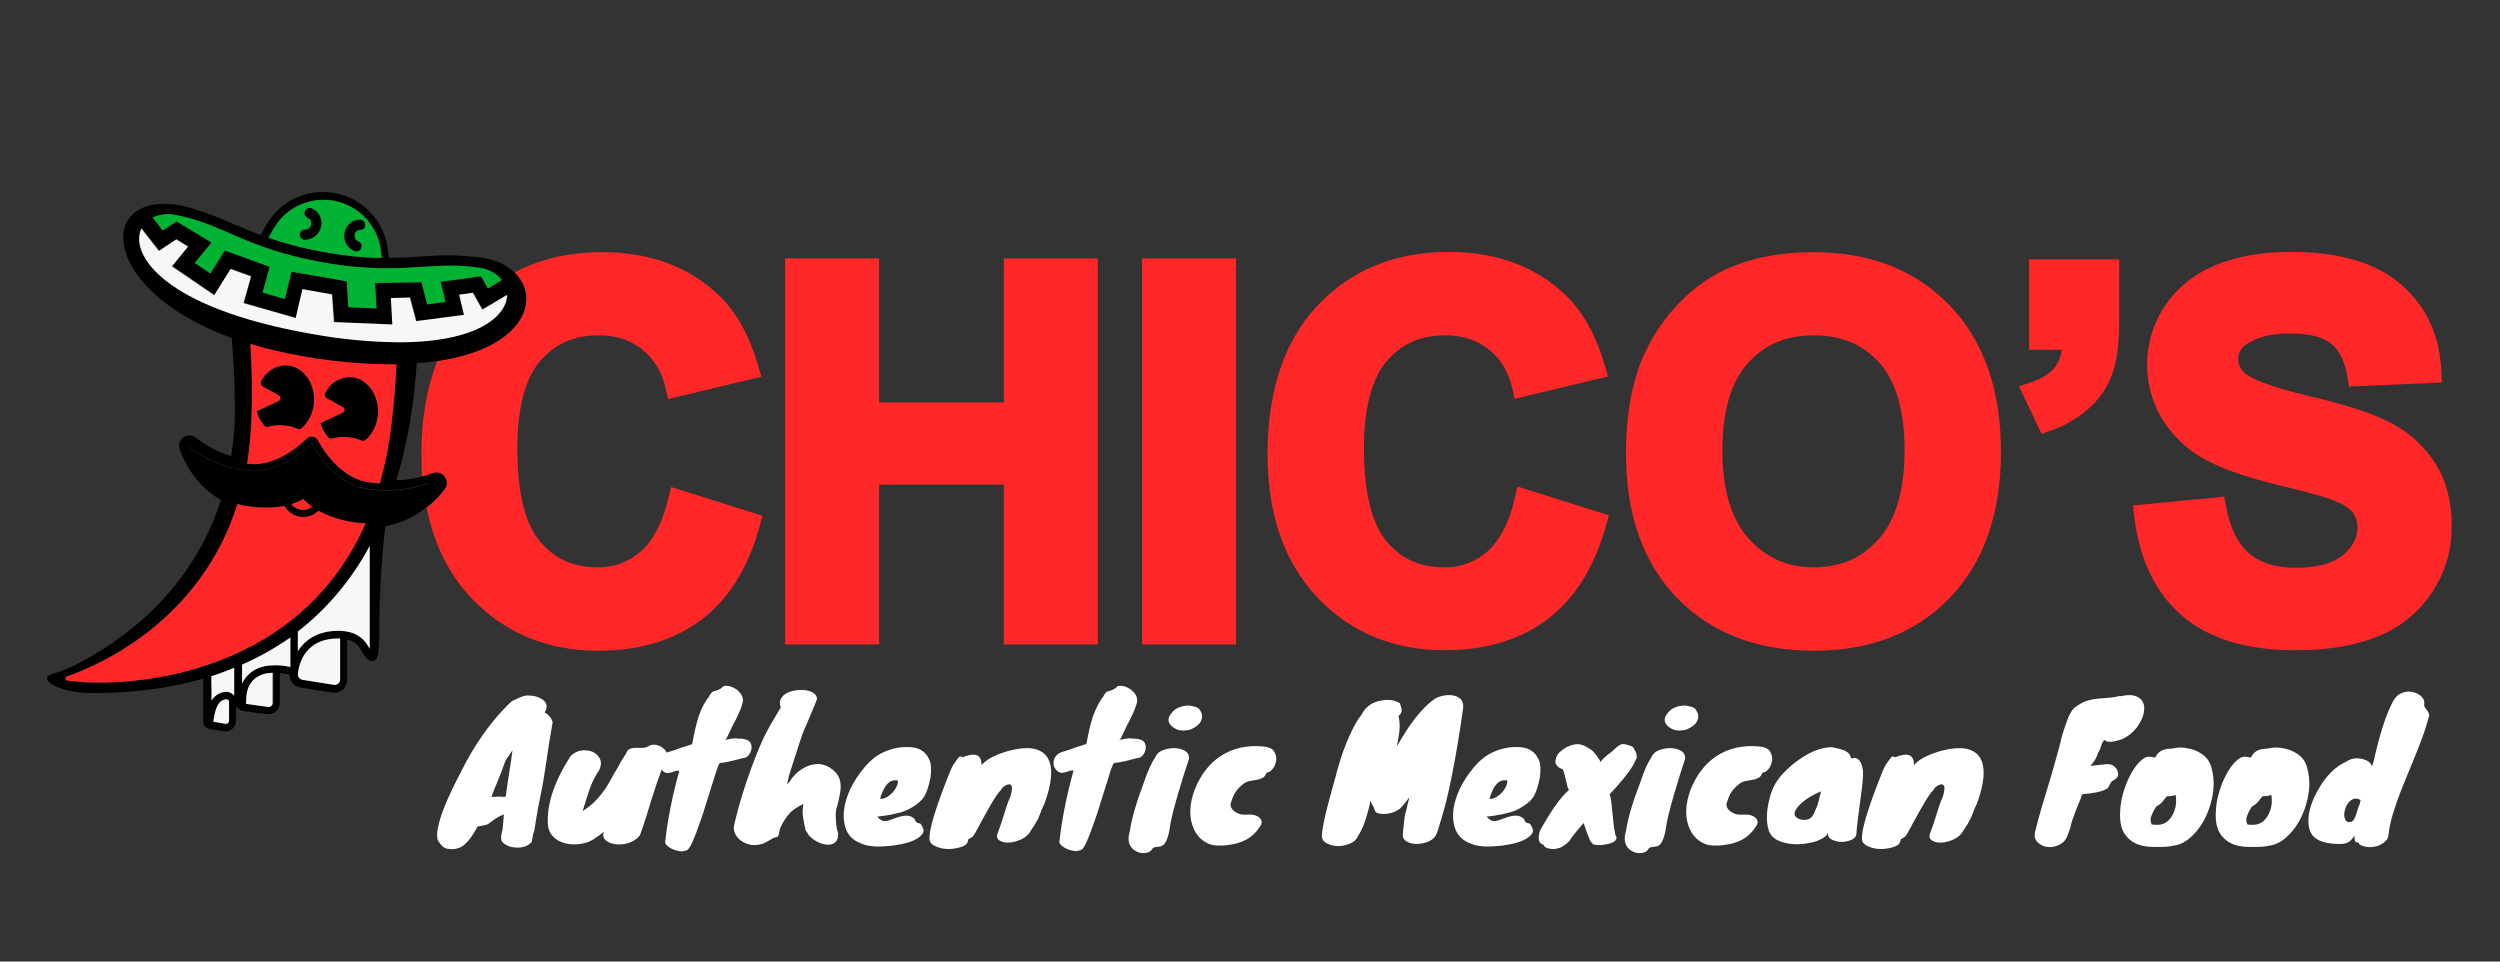 <?xml version="1.0" encoding="utf-8"?>
<!-- Generator: Adobe Illustrator 25.4.1, SVG Export Plug-In . SVG Version: 6.00 Build 0)  -->
<svg version="1.1" id="Layer_1" xmlns="http://www.w3.org/2000/svg" xmlns:xlink="http://www.w3.org/1999/xlink" x="0px" y="0px"
	 viewBox="0 0 1040 400" style="enable-background:new 0 0 1040 400;" xml:space="preserve">
<rect x="0" y="0" width="1040" height="400" fill="#333333" stroke="none"/>
<style type="text/css">
	.st0{fill:none;}
	.st1{fill:#FF2727;}
	.st2{fill:#FFFFFF;}
	.st3{fill:#F7F7F7;}
	.st4{fill:#00B333;}
	.st5{enable-background:new    ;}
</style>
<g id="Logo">
	<path class="st0" d="M173.3,153.1c-1,15.8-3.8,31.5-8.3,46.8c3.6-0.1,7.1-0.6,10.6-1.5c-0.2-3-0.3-6.1-0.3-9.2
		c0-14.7,2.3-27.7,6.6-38.9c-2.7,0.4-5.5,0.7-8.4,0.9C173.4,151.9,173.3,152.4,173.3,153.1z"/>
	<path class="st0" d="M87.8,301.7L87.8,301.7L87.8,301.7z"/>
	<path class="st1" d="M278.1,207c-2.4,10.2-6.2,17.7-11.4,22.3c-5,4.5-11.6,6.9-18.3,6.7c-9.9,0-17.6-3.5-23.8-10.8
		s-9.4-20.3-9.4-38.4c0-17,3.2-29.3,9.5-36.6s14.2-10.7,24.3-10.7c7.3,0,13.2,1.9,18.2,5.9s8.2,9.4,9.8,16.4l0.9,4.2l38.8-9.3
		l-1.2-4.2c-3.7-12.9-9.3-22.9-16.7-29.9c-12.4-11.7-28.6-17.7-48.2-17.7c-13.7,0-25.9,2.8-36.5,8.4c11.2,10.8,4.3,31.6-32.2,36.9
		c-4.4,11.2-6.6,24.1-6.6,38.9c0,3.2,0.1,6.2,0.3,9.2c1.4-0.3,2.8-0.8,4.1-1.3c0.4-0.2,0.9-0.3,1.4-0.4c0.2,0,0.3,0,0.5,0h0.1
		c2.3,0,4.2,1.9,4.2,4.3c0,0.9-0.3,1.9-0.9,2.6c-2.1,2.9-4.7,5.5-7.5,7.8c3,14.9,9.1,27.4,18.5,37.4c13.8,14.6,31.6,22,52.9,22
		c17.2,0,31.6-4.4,43-13s19.5-21.8,24.2-39.2l1.1-3.9l-38-12L278.1,207z"/>
	<polygon class="st1" points="417.6,167.4 365.7,167.4 365.7,107.5 326.6,107.5 326.6,268.1 365.7,268.1 365.7,201.6 417.6,201.6 
		417.6,268.1 456.7,268.1 456.7,107.5 417.6,107.5 	"/>
	<rect x="475.1" y="107.5" class="st1" width="39.1" height="160.6"/>
	<path class="st1" d="M630.2,207c-2.3,10.2-6.2,17.7-11.3,22.3c-5,4.5-11.6,6.9-18.3,6.7c-9.9,0-17.7-3.5-23.8-10.8
		s-9.4-20.3-9.4-38.4c0-17,3.2-29.3,9.5-36.6s14.2-10.7,24.3-10.7c7.3,0,13.2,1.9,18.2,5.9s8.2,9.4,9.8,16.4l0.9,4.1l38.8-9.3
		l-1.2-4.2c-3.7-12.9-9.3-22.9-16.7-29.9c-12.4-11.7-28.6-17.7-48.2-17.7c-22.4,0-40.8,7.5-54.7,22.3s-20.8,35.6-20.8,61.9
		c0,24.9,7,45,20.7,59.5s31.6,22,52.9,22c17.2,0,31.7-4.4,43-13s19.5-21.8,24.3-39.2l1.1-3.9l-38-12L630.2,207z"/>
	<path class="st1" d="M754.2,104.9c-12.9,0-24.5,2.1-34.4,6.3c-7.9,3.4-15.1,8.4-21.1,14.7c-6.3,6.4-11.3,13.9-15,22.1
		c-4.8,11-7.3,24.7-7.3,40.7c0,25.2,7.1,45.4,21.2,60c14.1,14.6,33.3,22,57,22c23.4,0,42.5-7.4,56.6-22.1s21.2-35,21.2-60.6
		c0-25.8-7.2-46.3-21.4-61S777.8,104.9,754.2,104.9z M792.3,187.3c0,16.5-3.6,28.9-10.7,36.9s-15.9,11.8-27,11.8s-20-3.9-27.2-12
		s-10.9-20.3-10.9-36.4c0-16.4,3.5-28.6,10.6-36.5s16-11.6,27.5-11.6s20.4,3.8,27.3,11.5S792.3,171,792.3,187.3L792.3,187.3z"/>
	<path class="st1" d="M843.9,145.5h13.8c-0.3,2.6-1.3,5.1-2.8,7.2c-2,2.7-5.5,4.9-10.5,6.5l-4.5,1.5l9.4,19.8l3.6-1.3
		c6.3-2.1,12-5.5,16.9-10.1c4.4-4.1,7.6-9.3,9.4-15c1.6-5.3,2.4-12.2,2.4-21.2v-25h-37.5v37.6H843.9z"/>
	<path class="st1" d="M1013.3,193.1c-4.5-7.2-10.9-13.1-18.4-17c-7.5-4-18.7-7.7-34.2-11.3c-17.7-4.2-24.2-7.4-26.5-9.3
		c-1.9-1.4-3.1-3.6-3.1-6c-0.1-2.4,1.1-4.7,3.2-6.1c4.3-3.1,10.5-4.7,18.5-4.7c7.7,0,13.3,1.4,16.9,4.2s5.8,7.6,6.9,14.3l0.6,3.6
		l38.6-1.7l-0.2-4.1c-0.5-15.1-6.1-27.4-16.7-36.6s-25.8-13.6-45.9-13.6c-12.2,0-22.8,1.9-31.6,5.6c-9,3.8-16,9.6-20.9,17
		c-4.7,7.1-7.3,15.5-7.3,24c0,13.2,5.2,24.6,15.4,33.7c7.2,6.5,19.2,11.7,36.5,16c12.6,3.1,20.8,5.3,24.2,6.5c5.6,2,8.1,4,9.2,5.3
		c1.5,1.8,2.3,4.1,2.2,6.5c0,4.3-2,8.1-6,11.5c-4.2,3.5-10.8,5.3-19.7,5.3c-8.3,0-14.8-2-19.5-6.1s-7.9-10.7-9.5-19.7l-0.7-3.8
		l-38,3.7l0.5,4.2c2.1,18,8.8,32,19.9,41.6c11.1,9.6,26.9,14.4,47.1,14.4c13.7,0,25.4-2,34.7-5.9c9.2-3.7,17.1-10.2,22.5-18.6
		c5.2-8,7.9-17.2,7.9-26.7C1020,209.2,1017.8,200.3,1013.3,193.1z"/>
	<path d="M184.9,203.5c0.6-0.7,0.9-1.7,0.9-2.6c0-2.3-1.9-4.3-4.2-4.3h-0.1c-0.2,0-0.3,0-0.5,0c-0.5,0.1-0.9,0.2-1.4,0.4
		c-1.3,0.5-2.7,1-4.1,1.3c-3.5,0.9-7,1.4-10.6,1.5c4.5-15.2,7.3-30.9,8.3-46.8c0.1-0.7,0.1-1.3,0.1-1.9c3-0.2,5.8-0.5,8.4-0.9
		c36.6-5.3,43.5-26.2,32.2-36.9c-3.2-3.1-7.9-5.4-13.9-6.2c-1.3-0.2-2.5-0.3-3.8-0.3c-3-0.4-6-0.5-9-0.6c-3.9,0-7.8,0.2-11.8,0.5
		c-4.2,0.3-8.6,0.5-13.6,0.6l-0.5-3.8c-1.5-11.5-10.2-20.8-21.6-23.1c-11.4-2.3-23,2.9-28.8,13l-2.5,4.4c-4.2-1.6-7.9-3.2-11.5-4.7
		c-4.7-2.1-9.6-4-14.5-5.6c-0.7-0.2-1.3-0.5-2-0.7c-39.7-11.9-42.9,32.4,16,53.8c0.6,7,1.1,15.4,1.3,25.6c0.2,7.9-0.3,15.7-1.5,23.5
		c-5.3-1.5-10.2-4.1-14.5-7.5c-0.8-0.7-1.8-1.1-2.9-1.1c-2.4,0-4.3,1.9-4.3,4.3c0,0.4,0.1,0.8,0.2,1.2c0.2,0.7,4.3,14.1,17.2,21.4
		c-12.4,38.9-42,58.9-59,67.8c-3.6,2-7.4,3.5-11.3,4.6c-6.2,1.9,2.5,7.9,16.8,7.9c11.3,0,28.1-0.8,46.1-6v17.8
		c0,1.6,1.1,2.9,2.7,3.1l5.7,1c0.3,0,0.5,0.1,0.8,0.1c2.5,0,4.5-2,4.5-4.5l0,0v-5.7l0.3,0.2c0.2,0.1,0.4,0.3,0.6,0.4
		c0.7,0.6,1.5,1,2.3,1.1l9.5,1.3c0.2,0,0.4,0,0.7,0c2.7,0,4.8-2.1,4.8-4.8l0,0V280c3.7,0.2,4.1,0.8,4.1,1v0.1c0.2,2.5,2,4.5,4.4,4.9
		l13.2,2.1c0.3,0,0.6,0.1,0.9,0.1c3,0,5.4-2.4,5.4-5.4V266c3.8,0.9,5.2,3.3,6.4,5.4c0.9,1.5,1.8,3.1,3.5,3.5l0,0
		c0.2,0.1,0.4,0.1,0.5,0.1h0.3c1.9-0.2,2.7-2,2.7-12.6c0-14.5,0.8-29.1,2.5-43.5c6.1-1.1,11.9-3.7,16.7-7.6
		C180.2,209,182.7,206.4,184.9,203.5z M140.7,284.4c-0.5,0.4-1.2,0.6-1.8,0.5l-13.1-2.1c-1-0.2-1.8-1-1.9-2.1
		c0.2-2.6,1.8-15.1,16.9-15.1c0.2,0,0.4,0,0.7,0v17.1C141.5,283.3,141.2,284,140.7,284.4z M113,293.7c-0.4,0.3-0.9,0.5-1.3,0.4
		l-9.2-1.3c0-0.4,0.1-0.9,0.1-1.5v-0.6c0.2-8,5.8-10.8,11-10.8h0.1v12.6C113.6,293,113.4,293.4,113,293.7z M120.8,277.4
		c-2.4-0.5-4.9-0.8-7.3-0.7c-5.1,0-10.3,2.4-12.8,7.6v-7.9c7.1-3.1,13.8-6.9,20.1-11.4C120.8,265,120.8,277.4,120.8,277.4z
		 M97.6,279.7v9.7c-0.7-0.9-1.8-1.5-3-1.6c-2.7-0.1-5.3,1.3-6.6,3.7v-10.2c3.2-1,6.3-2.1,9.5-3.5L97.6,279.7z M88.7,300
		c0.8-5.4,2.1-9,5.7-9c0.3,0.2,0.6,0.4,0.8,0.7v8.2c0,0.4-0.2,0.7-0.5,1c-0.3,0.2-0.7,0.3-1.1,0.3l-5.1-0.9
		C88.7,300.2,88.7,300.1,88.7,300z M140.8,262.5c-8.6,0-13.9,3.7-16.9,8.5v-8.2c12.4-9.6,22.5-21.8,29.9-35.6V270l0,0
		C152.2,267.1,149.6,262.5,140.8,262.5L140.8,262.5z M152.5,214.8c-1.6,0-3.2-0.1-4.7-0.4c-14.9-2.3-20-9.1-21-10.8
		c-1.2,1.1-6,4.6-16,4.6c-2.5,0-4.9-0.2-7.3-0.6c-19.7-3-25.2-22.1-25.2-22.1s8.5,7.8,23.7,10.1c1.2,0.2,2.3,0.3,3.5,0.3
		c13.6,0,24.2-11.6,24.2-11.6s8,16.7,23.1,19c2.7,0.4,5.4,0.6,8.1,0.6c10.6,0,17.5-3.2,17.5-3.2S169.2,214.8,152.5,214.8
		L152.5,214.8z M121.2,209.8c1.7-0.5,3.3-1.2,4.9-2.1c1.1,1.2,2.4,2.3,3.7,3.2C127.2,213,123.3,212.5,121.2,209.8
		C121.3,209.8,121.2,209.8,121.2,209.8z M134.8,109.2c8.8,1.6,17.6,2.4,26.5,2.4c10.2,0,18-1.1,26.1-1.1c4.2,0,8.5,0.3,12.6,1
		c3.5,0.5,6.7,2.3,8.9,5L203,120l-2.8-5.1l-16.8,2.3l2,8.4l-7.6,1l-2.4-9.2l-19.3,0.3l0.6,10.6l-11.7-0.5l-0.7-10.8l-23-4l-2.7,11.3
		l-9.3-2.7l3-10.7l-18.7-6.8l-6,9.6l-6.5-4.4l7-8.5l-14.6-8.7l-5.7,3.8l-4.2-5.4c1.9-0.9,4-1.4,6.1-1.4c1,0,2,0.1,3,0.3
		C92.7,92.8,101.6,103.4,134.8,109.2L134.8,109.2z M134.7,83.2c12,0,22.2,8.9,23.8,20.8l0.4,3.3c-7.8-0.1-15.6-0.9-23.3-2.3
		c-8.1-1.4-16.1-3.4-23.8-6.1l2.2-3.8C118.2,87.7,126.1,83.1,134.7,83.2L134.7,83.2z M59.1,94.9l7.3,9.3l7.2-4.8l4.9,3l-6.7,8.2
		l17.6,12l6.8-10.9l8.5,3.1l-3.1,11.1l21.7,6.3l2.8-12l12.3,2.2l0.8,11.5l24.3,1l-0.6-11l7.9-0.2l2.6,9.8l19.9-2.6l-2-8.4l5.7-0.8
		l3.9,7l10.3-6.1c-0.2,8.9-12.5,19.7-44.9,19.7c-12.2-0.1-24.4-1.3-36.4-3.5C67.5,128,53.9,105.6,59.1,94.9z M104.1,143.1
		c7.5,2.3,15.2,4,22.9,5.3c12.5,2.2,25.2,3.3,37.9,3.2c-0.2,6.7-0.9,15-2.1,25.4c-0.9,8.1-2.5,16.2-4.8,24.1
		c-1.6-0.1-3.2-0.2-4.8-0.5c-13.5-2.1-20.9-17.2-20.9-17.4c-0.4-0.9-1.3-1.5-2.2-1.6c-0.1,0-0.3,0-0.4,0c-0.8,0-1.6,0.3-2.2,0.9
		c-0.1,0.1-10,10.6-22.1,10.6c-0.9,0-1.8-0.1-2.6-0.2c1-5.8,1.5-11.7,1.7-17.6C105,164.6,104.8,153.8,104.1,143.1L104.1,143.1z
		 M28,283c-0.5-0.1-0.8-0.5-0.7-1c0-0.3,0.3-0.6,0.6-0.7c13.6-4.7,55.5-23,70.9-71.7c1.4,0.4,2.8,0.7,4.2,0.9
		c2.6,0.4,5.2,0.6,7.8,0.6c2.5,0,5-0.2,7.5-0.7c1.4,2.4,3.8,4.1,6.5,4.5c0.5,0.1,0.9,0.1,1.4,0.1c2.4,0,4.6-0.9,6.3-2.6
		c4.6,2.5,9.6,4.1,14.8,4.8c1.6,0.2,3.2,0.3,4.8,0.4C122.7,284.3,48.1,286.2,28,283z M87.8,301.7l0.1-0.4l0,0L87.8,301.7L87.8,301.7
		z"/>
	<path class="st2" d="M87.9,301.3L87.9,301.3l-0.1,0.4l0,0L87.9,301.3z"/>
	<path class="st3" d="M94.8,300.8c0.3-0.3,0.5-0.6,0.5-1v-8.2c-0.2-0.3-0.5-0.5-0.8-0.7c-3.7,0-4.9,3.6-5.7,9c0,0.1-0.1,0.2-0.1,0.3
		l5.1,0.9C94.1,301.2,94.5,301.1,94.8,300.8z"/>
	<path class="st3" d="M140.8,265.6c-15.2,0-16.7,12.5-16.9,15.1c0.1,1,0.8,1.9,1.9,2.1l13.1,2.1c0.6,0.1,1.3-0.1,1.8-0.5
		s0.8-1.1,0.8-1.7v-17.1C141.3,265.6,141.1,265.6,140.8,265.6z"/>
	<path class="st3" d="M113.4,279.9c-5.2,0-10.8,2.8-11,10.8v0.6c0,0.6,0,1.1-0.1,1.5l9.2,1.3c0.5,0.1,1-0.1,1.3-0.4
		c0.4-0.3,0.6-0.8,0.6-1.3V279.9L113.4,279.9z"/>
	<path class="st3" d="M88,289v2.5c1.3-2.3,3.8-3.8,6.4-3.7c1.2,0.1,2.3,0.7,3,1.6v-11.6c-3.2,1.3-6.3,2.5-9.5,3.5L88,289z"/>
	<path class="st3" d="M153.8,269.9L153.8,269.9v-42.8c-7.4,13.8-17.5,26-29.9,35.6v8.2c3-4.8,8.4-8.5,16.9-8.5
		C149.6,262.5,152.2,267.1,153.8,269.9z"/>
	<path class="st3" d="M100.7,276.5v7.9c2.4-5.2,7.6-7.6,12.8-7.6c2.5-0.1,4.9,0.1,7.3,0.7v-12.3
		C114.5,269.6,107.7,273.4,100.7,276.5z"/>
	<path class="st1" d="M102.8,192.9c0.9,0.1,1.8,0.2,2.6,0.2c12.1,0,22-10.5,22.1-10.6c0.6-0.6,1.3-0.9,2.2-0.9c0.1,0,0.3,0,0.4,0
		c1,0.2,1.8,0.8,2.2,1.6c0.1,0.1,7.5,15.3,20.9,17.4c1.6,0.2,3.2,0.4,4.8,0.5c2.2-7.9,3.8-16,4.8-24.1c1.2-10.4,1.8-18.7,2.1-25.4
		c-12.7,0-25.3-1-37.8-3.2c-7.7-1.3-15.4-3-22.9-5.3c0.7,10.7,0.8,21.5,0.4,32.3C104.3,181.2,103.7,187.1,102.8,192.9z M142.6,169.3
		l-6.8-3.8c-0.6-0.3-0.9-1.1-0.7-1.7c1.9-4.3,6.1-7,10.7-6.9c6.7,0.4,11.7,7.2,11.2,15.2c-0.2,4.2-2.1,8.1-5.2,10.9
		c-0.4,0.3-1,0.4-1.5,0.2c-1.9-0.8-4-1.3-6.1-1.5c-2.1-0.1-4.3,0.1-6.3,0.6c-0.5,0.2-1.1,0-1.4-0.4c-1.5-1.7-2.6-3.7-3.2-5.9
		l9.1-4.3c0.7-0.3,1-1.1,0.7-1.8C143.1,169.7,142.9,169.5,142.6,169.3z M116,164.4l-6.8-3.8c-0.6-0.3-0.9-1.1-0.7-1.7
		c1.9-4.3,6.1-7,10.7-6.9c6.7,0.4,11.7,7.2,11.2,15.2c-0.2,4.2-2.1,8.1-5.2,10.9c-0.4,0.3-1,0.4-1.5,0.2c-1.9-0.8-4-1.3-6.1-1.5
		c-2.1-0.1-4.3,0.1-6.3,0.6c-0.5,0.2-1.1,0-1.4-0.4c-1.5-1.7-2.6-3.7-3.2-5.9l9.1-4.3c0.7-0.3,1-1.2,0.7-1.9
		C116.5,164.8,116.3,164.6,116,164.4z"/>
	<path class="st1" d="M152.1,217.7c-1.6,0-3.2-0.1-4.8-0.4c-5.2-0.7-10.2-2.3-14.8-4.8c-1.7,1.6-3.9,2.6-6.3,2.6
		c-0.5,0-0.9,0-1.4-0.1c-2.7-0.4-5.1-2.1-6.5-4.5c-2.5,0.5-5,0.7-7.5,0.7c-2.6,0-5.2-0.2-7.8-0.6c-1.4-0.2-2.8-0.5-4.2-0.9
		c-15.4,48.7-57.3,67-70.9,71.7c-0.5,0.1-0.7,0.6-0.6,1.1c0.1,0.3,0.4,0.6,0.7,0.6C48.1,286.2,122.7,284.3,152.1,217.7z"/>
	<path class="st4" d="M111.7,98.9c7.8,2.7,15.7,4.7,23.8,6.1c7.7,1.4,15.5,2.2,23.3,2.3l-0.4-3.3c-1.7-13.1-13.8-22.4-26.9-20.7
		c-7.4,1-13.9,5.3-17.6,11.7L111.7,98.9z M143.3,96.9c0.5-3.2,3.3-5.5,6.5-5.4c1.1,0.1,2,1,2,2.2c0,1.1-0.9,2-2,2h-0.1
		c-1.2,0-2.2,0.8-2.3,2c-0.2,1.3,0.5,2.5,1.7,2.9c1.1,0.5,1.5,1.7,1,2.8c-0.3,0.7-1,1.2-1.8,1.2c-0.3,0-0.5-0.1-0.8-0.1
		C144.5,103.3,142.7,100.1,143.3,96.9L143.3,96.9z M126.8,95.6c1.3,0.1,2.5-0.9,2.7-2.1c0.4-1.1-0.2-2.4-1.4-2.8
		c-1.1-0.4-1.6-1.7-1.2-2.8l0,0c0.4-1.1,1.6-1.6,2.7-1.2c3,1.2,4.7,4.4,3.9,7.6c-0.7,3.2-3.5,5.5-6.8,5.4h-0.1c-1.2-0.1-2-1.1-2-2.2
		C124.9,96.5,125.7,95.6,126.8,95.6L126.8,95.6z"/>
	<path class="st3" d="M129.6,138.9c12,2.2,24.2,3.4,36.4,3.5c32.5,0,44.8-10.9,44.9-19.7l-10.3,6.1l-3.9-7l-5.7,0.8l2,8.4l-19.9,2.6
		l-2.6-9.8l-7.9,0.2l0.6,11l-24.3-1l-0.8-11.5l-12.3-2.2l-2.8,12l-21.7-6.2l3.1-11.1l-8.5-3.1l-6.8,10.9l-17.6-12l6.7-8.2l-4.9-3
		l-7.2,4.8l-7.3-9.3C53.9,105.6,67.5,128,129.6,138.9z"/>
	<path class="st4" d="M69.6,89.1c-2.1,0-4.2,0.5-6.1,1.4l4.2,5.4l5.7-3.8l14.6,8.8l-7,8.5l6.5,4.4l6-9.6l18.7,6.8l-3,10.7l9.3,2.7
		l2.7-11.4l23,4l0.7,10.8l11.7,0.5l-0.6-10.6l19.3-0.3l2.4,9.2l7.6-1l-2-8.4l16.8-2.3l2.8,5.1l5.9-3.5c-2.2-2.7-5.4-4.5-8.9-5
		c-4.2-0.7-8.4-1-12.6-1c-8.1,0-15.9,1.1-26.1,1.1c-8.9,0-17.8-0.8-26.5-2.4c-33.2-5.8-42.1-16.3-62.2-19.9
		C71.6,89.1,70.6,89.1,69.6,89.1z"/>
	<path d="M126.7,99.7L126.7,99.7c3.3,0,6.2-2.2,6.8-5.4c0.8-3.2-0.9-6.4-3.9-7.6c-1.1-0.4-2.2,0.1-2.7,1.2c-0.4,1.1,0.1,2.3,1.2,2.7
		c1.1,0.4,1.7,1.6,1.4,2.8c-0.3,1.3-1.4,2.2-2.7,2.1c-1.2,0.1-2,1.1-2,2.2C124.9,98.8,125.7,99.7,126.7,99.7L126.7,99.7z"/>
	<path d="M147.6,104.4c0.2,0.1,0.5,0.1,0.8,0.1c1.2-0.1,2-1,2-2.2c0-0.8-0.5-1.5-1.2-1.8c-1.2-0.4-1.9-1.7-1.7-2.9
		c0.1-1.2,1.1-2,2.3-2c1.1,0.1,2.1-0.8,2.1-1.9v-0.1c0-1.1-0.9-2.1-2-2.2c-3.2-0.1-6,2.2-6.5,5.4
		C142.8,100.1,144.6,103.3,147.6,104.4z"/>
	<path class="st1" d="M126.2,212.1c1.3,0,2.6-0.5,3.7-1.3c-1.4-1-2.6-2-3.8-3.2c-1.5,0.9-3.2,1.6-4.9,2.1
		C122.4,211.2,124.2,212.1,126.2,212.1z"/>
	<path d="M178.4,200.9c0,0-6.9,3.2-17.5,3.2c-2.7,0-5.4-0.2-8.1-0.6c-15.1-2.3-23.1-19-23.1-19S118.9,196,105.4,196
		c-1.2,0-2.3-0.1-3.5-0.3c-15.2-2.3-23.7-10.1-23.7-10.1s5.5,19.1,25.2,22.1c2.4,0.4,4.9,0.6,7.3,0.6c9.9,0,14.7-3.6,16-4.6
		c1,1.7,6.1,8.5,21,10.8c1.6,0.2,3.1,0.4,4.7,0.4C169.2,214.8,178.4,200.9,178.4,200.9z"/>
	<path d="M116,166.9l-9.1,4.3c0.6,2.2,1.7,4.2,3.2,5.9c0.4,0.4,0.9,0.5,1.4,0.4c2.1-0.6,4.2-0.8,6.3-0.6c2.1,0.1,4.2,0.6,6.1,1.5
		c0.5,0.2,1.1,0.1,1.5-0.2c3.1-2.8,5-6.7,5.2-10.9c0.5-8-4.5-14.8-11.2-15.2c-4.7-0.1-8.9,2.6-10.8,6.9c-0.2,0.7,0,1.4,0.7,1.7
		l6.8,3.8c0.7,0.4,0.9,1.2,0.5,1.9C116.4,166.6,116.2,166.8,116,166.9z"/>
	<path d="M142.6,171.8l-9.1,4.3c0.6,2.2,1.7,4.2,3.2,5.9c0.4,0.4,0.9,0.5,1.4,0.4c2.1-0.6,4.2-0.8,6.3-0.6c2.1,0.1,4.2,0.6,6.1,1.5
		c0.5,0.2,1.1,0.1,1.5-0.2c3.1-2.8,5-6.7,5.2-10.9c0.5-8-4.5-14.8-11.2-15.2c-4.6-0.1-8.9,2.6-10.7,6.9c-0.2,0.7,0,1.4,0.7,1.7
		l6.8,3.8c0.7,0.4,0.9,1.2,0.6,1.9C143,171.5,142.8,171.7,142.6,171.8z"/>
</g>
<g class="st5">
	<path class="st2" d="M226.6,296.4c1.7,0.9,2.8,2.3,3.3,4c-1,5.7-1.9,11.3-2.7,16.9c-0.8,5.6-1.6,10.3-2.4,14s-1.3,6.6-1.6,8.5
		c-0.3,1.9-0.6,3.7-0.9,5.6l-0.5,1.6c-0.1,0.6-0.2,1.1-0.3,1.6c-0.1,0.5-0.2,1-0.3,1.6c-1.4,1.6-3.3,2.4-5.8,2.4
		c-2.6,0-4.6-0.7-6.1-2c-0.9-0.7-1.1-2.2-0.5-4.5c0.3-0.9,0.4-2.1,0.5-3.5c0.1-1.4,0.2-2.6,0.3-3.6v-0.2c-1.5,0.6-2.9,1.3-4.1,2.2
		c-1.2,0.9-2,1.4-2.3,1.7c-0.3,0.2-0.7,0.4-1.2,0.5c-0.5,0.1-1,0.2-1.4,0.3c-1,0.1-1.6,0.2-2,0.5c-2.9,5.3-5.6,8.2-7.9,8.8
		c-1.5,0.5-2.9,0.6-4.4,0.3c-1.5-0.2-2.6-1.1-3.5-2.6c-1.6-1.5-1.2-5.7,1.2-12.5c1.3-3.6,3.2-7.9,5.7-12.9c2.5-5,4.8-9.4,7.1-13.2
		c4.9-8,10.3-14.8,16.2-20.3c1-0.4,2-0.9,3.1-1.4c1.1-0.5,2.2-0.8,3.3-0.9c1.1,0,2.2,0.1,3.4,0.4c1.2,0.3,2.2,0.8,3,1.4
		C227.6,292.4,227.9,294.2,226.6,296.4z M210.3,316.4c-1.1,3-2.1,5.8-3.2,8.4c-1.1,2.6-2,4.8-2.7,6.7l6-0.2c0.4-3.2,0.9-6.5,1.4-9.6
		c0.5-3.2,1-6.4,1.4-9.6L210.3,316.4z M208.3,331.6c0.7,0,1.4,0,2.1-0.2v-0.1c-0.7,0.1-1.3,0.1-1.8,0.2
		C208,331.5,207.9,331.6,208.3,331.6z"/>
	<path class="st2" d="M237.3,314.6c1.4-1.4,3-2.2,4.7-2.4c1.7-0.2,3.3,0,4.6,0.6c1.3,0.6,2.3,1.6,3,2.9c0.6,1.3,0.5,2.9-0.3,4.6
		c-1.7,2.5-3.1,5.3-4.1,8.2c-1,2.9-1.9,5.9-2.8,8.9c4.7-2.9,8.6-7.3,11.7-13.1c0.9-1.7,1.9-3.5,3-5.2l1.1-2.1l2.3-3.6
		c0.3-1,0.8-1.6,1.6-1.9c0.8-0.3,1.6-0.4,2.5-0.4c0.9,0,1.8,0,2.7,0c0.9,0,1.7-0.2,2.5-0.7s1.7-0.7,2.7-0.6c1,0.1,2,0.5,2.8,1
		c0.8,0.6,1.5,1.2,1.9,2c0.4,0.8,0.5,1.6,0.1,2.3c-2.1,4.6-5,13-8.7,25.4c-0.9,2.8-1.7,5.1-2.4,7c-1.3,1.6-2.9,2.6-4.8,3.2
		c-1.9,0.6-3.7,0.7-5.4,0.5c-1.7-0.2-3-0.8-4.1-1.7c-1-0.9-1.2-2.1-0.7-3.5c-1.4,1.2-2.9,2.2-4.4,3.2c-1.5,1-3.4,1.6-5.5,1.9
		c-2.2,0.3-4.2,0.2-6.2-0.3c-2-0.5-3.7-1.4-5-2.8c-1.4-1.4-2.1-3.2-2.2-5.5C227.5,334.4,230.6,325.1,237.3,314.6z"/>
	<path class="st2" d="M294,291.1l0.1-0.3l0.7-0.7c0.6-1.3,1.2-2.1,1.8-2.4c0.4-0.1,0.8-0.2,1.4-0.4c0.6-0.2,1.3-0.5,2.2-1.1
		c0.4-0.7,1.1-1,2.2-0.9c1.1,0.1,2.2,0.4,3.3,1.1c1.1,0.6,2,1.5,2.7,2.6c0.7,1.1,0.8,2.3,0.5,3.5c-0.4,1.2-0.6,2.1-0.9,2.7
		s-0.5,1.1-0.7,1.6c-0.2,0.5-0.5,1.1-0.8,1.7c-0.3,0.6-0.7,1.5-1.3,2.5l-2.5,5.2c-0.3,0.7-0.5,1-0.6,1.1c-0.2,0.1-0.3,0.3-0.5,0.5
		c0.5-0.1,0.8-0.2,1.1-0.2c0.3,0,0.6-0.1,0.9-0.2c0.7-0.1,1.5-0.2,2.4-0.3c0.6,0.1,1,0.2,1.4,0.2h1.1c0.6,0,1.3,0.2,2.2,0.5
		c0.9,0.3,1.4,0.9,1.7,1.7c0.3,0.8,0.3,1.6,0.1,2.5c-0.2,0.8-0.6,1.6-1.2,2.3c-0.6,0.7-1.4,1.1-2.4,1.1c-4.4,1.2-7.5,1.9-9.4,2
		L299,318v0.1c-0.5,1.2-1.1,2.7-1.6,4.6c-0.6,1.8-1.2,3.8-1.9,6c-0.7,2.2-1.4,4.4-2.1,6.7c-0.7,2.3-1.4,4.5-2.2,6.6
		c-2.4,7.1-4.2,11-5.3,11.6c-0.4,0.2-0.8,0.3-1.3,0.4c-0.4,0.1-0.7,0.1-0.7,0.2c-1.8-0.1-3.2-0.5-4.4-1.1c-1.2-0.6-1.9-1.2-2.4-1.7
		c-0.4-0.6-0.5-1.2-0.3-1.9c1-8.8,2.9-18.4,5.8-28.9c-1,0-1.7,0.1-2.1,0.3c-0.8,0.4-1.7,0.6-2.7,0.7h-0.1c-0.8,0-1.5-0.4-2.2-1.1
		c-0.7-0.7-1.1-1.5-1.2-2.4s0-1.8,0.5-2.8c0.5-1,1.4-1.7,2.7-2.3c1.6-0.5,2.8-0.8,3.6-1.1c1.5-0.6,2.7-1,3.7-1.3
		c1-0.3,1.5-0.4,1.7-0.5c0.1-0.1,0.2-0.1,0.3-0.2c0.2-0.1,0.5-0.2,1.1-0.2c0.3-1.5,0.6-3,0.9-4.5s0.7-3.1,1.1-4.6
		C290.8,296.9,292.2,293.7,294,291.1z"/>
	<path class="st2" d="M347.7,339.8c0,2.7,0.3,5,1,7c0,1.6-0.4,2.8-1.1,3.5c-0.8,0.7-1.7,1-2.8,1.1c-1.1,0-2.3-0.2-3.6-0.7
		c-1.3-0.5-2.3-1.1-3.2-1.8c-0.9-0.7-1.5-1.3-1.7-1.7c-0.3-0.4-0.7-1.1-1.2-1.9c-0.9-4-1.3-6.6-1.2-7.8c0-1.2,0.2-2.3,0.3-3.1
		c-2.5,1.3-4.3,2.5-5.2,3.4c-1.8,1.8-3.3,4.1-4.5,6.8c-0.4,2.2-0.7,3.4-1,3.5c-0.3,0.1-0.6,0.2-1,0.3c-0.4,0-0.8,0.2-1.3,0.5
		c-0.5,0.3-0.9,0.6-1.3,0.8c-0.4,0.2-0.8,0.4-1.2,0.6c-1,0.6-1.6,0.8-1.9,0.8c-2.9,0.9-5.6,0.5-8.3-1.2c-1.1-0.8-2-1.7-2.6-2.9
		c-0.6-1.2-0.8-2.5-0.5-3.8c2.2-9.4,5.2-18.9,9-28.6c2.3-5.9,4.6-10.6,6.7-14c0.5-0.8,1-1.7,1.5-2.6c1.1-1.8,1.8-3.1,2.2-3.7
		c-0.5-1.3-0.5-2.5,0-3.5c0.5-1,1.3-1.8,2.4-2.4c1.1-0.6,2.3-1,3.8-1.2c1.4-0.2,2.8-0.2,4-0.1c3,0.5,4.7,1.6,4.9,3.6
		c-0.3,0.9-0.7,2-1.3,3.3c-0.5,1.3-1.1,2.5-1.6,3.8c-0.5,1.3-1,2.5-1.5,3.6c-0.5,1.1-0.8,1.9-1.1,2.5c-0.2,0.5-0.6,1.4-1,2.7
		c-0.4,1.3-0.9,2.7-1.4,4.2c-0.5,1.5-0.9,2.9-1.3,4.1l-0.9,2.7c-0.2,0.7-0.5,1.8-1,3.2c-0.5,1.4-0.9,3.2-1.4,5.4
		c0.7-0.5,1.2-1.1,1.6-1.8c0.4-0.7,1.1-1.5,1.9-2.3c0.8-0.9,1.9-1.7,3.3-2.5c1.3-0.8,2.8-1.4,4.3-1.6c3.3-0.6,6.3,0.5,9,3.2
		c2,2,2.7,5.1,1.9,9.1c-0.3,1.7-0.7,3.4-1.1,5C347.7,336.8,347.6,338.3,347.7,339.8z"/>
	<path class="st2" d="M377.9,336.7c-1,0.5-1.9,0.8-2.8,1.1c-0.9,0.3-2,0.5-3.2,0.8c-3.2,0.7-5.5,1-6.9,1.1c0.2,0.5,0.9,1.1,2.3,1.8
		c0.9,0.2,1.9,0,3-0.4c1.1-0.4,2.2-0.8,3.4-1.2c1.2-0.4,2.4-0.6,3.5-0.6c1.1,0,2.2,0.4,3.2,1.3c0.4,0.9,0.7,1.4,1,1.6
		c0.3,0.2,0.5,0.2,0.7,0.2c0.2,0,0.4,0.1,0.7,0.2c0.3,0.2,0.6,0.7,1.1,1.7c0.5,1,0.4,2-0.4,2.9c-0.7,0.9-1.9,1.7-3.4,2.4
		c-1.5,0.7-3.3,1.2-5.3,1.6c-2,0.4-4.1,0.7-6.1,0.8c-4.6,0.4-8,0-10.4-1.1c-3.4-1.2-5.7-3.5-6.7-6.9c-1.3-4.6-0.6-9.9,2.2-15.9
		c1.3-2.8,3.3-5.9,6-9.1c2.4-2.8,5-4.9,8-6.2c3.4-1.5,6.9-2.2,10.6-2c3.9,0.1,6.7,1.8,8.2,5.2c0.8,1.8,0.9,4.3,0.5,7.4
		c-0.8,4.2-1.9,7.1-3.2,8.8C382.6,333.8,380.6,335.3,377.9,336.7z M373.5,324.7c-2.7-0.6-4.8,1-6.3,4.6c-0.5,1-0.8,2-1.1,3
		c1.7,0.2,3.5-0.8,5.5-2.9c0.7-0.9,1.2-1.7,1.6-2.6C373.5,325.9,373.6,325.2,373.5,324.7z"/>
	<path class="st2" d="M400.6,315c3.4-1.4,5.7-1.4,6.8-0.1c0.6,0.7,0.9,1.7,0.9,3v0.4c1.9-2.2,5.1-4,9.8-5.5c4.9-1.5,9-1.9,12.1-1.3
		c4.1,0.9,6.5,3.6,7,8.1c0.4,3.8-0.5,8.7-2.7,14.7c-0.7,1.5-1.3,2.7-1.6,3.7c-0.4,0.9-0.7,1.8-1,2.5c-0.7,1.4-1.7,3.1-3.1,5.1
		c-0.8,1.5-2.1,2.7-3.8,3.5c-1.7,0.8-3.4,1.3-5,1.4c-1.6,0.1-3-0.1-4.1-0.8c-1.1-0.6-1.4-1.6-0.9-3c1.2-3.1,2.1-6,2.9-8.6
		c0.8-2.6,1.5-4.8,2.4-6.6c0.8-2.6,0.9-4.2,0.3-4.9c-0.5-0.5-1.2-0.4-2.4,0.2c-1,0.6-1.6,1.3-2,2.1c-0.9,0.7-2.6,3.3-5.2,7.9
		c-0.7,1.3-1.4,2.5-2.1,3.8c-0.7,1.2-1.3,2.4-1.9,3.5c-0.6,1.1-1.1,1.9-1.5,2.7c-0.4,0.7-0.8,1.2-1.1,1.4c-0.3,0.2-0.6,0.4-0.8,0.5
		c-0.2,0.1-0.4,0.2-0.6,0.3s-0.3,0.4-0.4,1c-0.2,1.2-1.4,2-3.6,2.6c-3.6,0.9-6.8,0.8-9.7-0.5c-1-0.4-1.7-1-2.3-1.7
		c-1.2-2.3,0.8-10.2,6-23.8c1.8-4.8,3-7.6,3.6-8.5c1.3-1.9,2.1-3,2.5-3.3C399.5,314.6,400,314.7,400.6,315z"/>
	<path class="st2" d="M458,291.1l0.1-0.3l0.7-0.7c0.6-1.3,1.2-2.1,1.8-2.4c0.4-0.1,0.8-0.2,1.4-0.4c0.6-0.2,1.3-0.5,2.2-1.1
		c0.4-0.7,1.1-1,2.2-0.9c1.1,0.1,2.2,0.4,3.3,1.1c1.1,0.6,2,1.5,2.7,2.6c0.7,1.1,0.8,2.3,0.5,3.5c-0.4,1.2-0.6,2.1-0.9,2.7
		s-0.5,1.1-0.7,1.6c-0.2,0.5-0.5,1.1-0.8,1.7c-0.3,0.6-0.7,1.5-1.3,2.5l-2.5,5.2c-0.3,0.7-0.5,1-0.6,1.1c-0.2,0.1-0.3,0.3-0.5,0.5
		c0.5-0.1,0.8-0.2,1.1-0.2c0.3,0,0.6-0.1,0.9-0.2c0.7-0.1,1.5-0.2,2.4-0.3c0.6,0.1,1,0.2,1.4,0.2h1.1c0.6,0,1.3,0.2,2.2,0.5
		c0.9,0.3,1.4,0.9,1.7,1.7c0.3,0.8,0.3,1.6,0.1,2.5c-0.2,0.8-0.6,1.6-1.2,2.3c-0.6,0.7-1.4,1.1-2.4,1.1c-4.4,1.2-7.5,1.9-9.4,2
		l-0.5,0.5v0.1c-0.5,1.2-1.1,2.7-1.6,4.6c-0.6,1.8-1.2,3.8-1.9,6c-0.7,2.2-1.4,4.4-2.1,6.7c-0.7,2.3-1.4,4.5-2.2,6.6
		c-2.4,7.1-4.2,11-5.3,11.6c-0.4,0.2-0.8,0.3-1.3,0.4c-0.4,0.1-0.7,0.1-0.7,0.2c-1.8-0.1-3.2-0.5-4.4-1.1c-1.2-0.6-1.9-1.2-2.4-1.7
		c-0.4-0.6-0.5-1.2-0.3-1.9c1-8.8,2.9-18.4,5.8-28.9c-1,0-1.7,0.1-2.1,0.3c-0.8,0.4-1.7,0.6-2.7,0.7h-0.1c-0.8,0-1.5-0.4-2.2-1.1
		c-0.7-0.7-1.1-1.5-1.2-2.4s0-1.8,0.5-2.8c0.5-1,1.4-1.7,2.7-2.3c1.6-0.5,2.8-0.8,3.6-1.1c1.5-0.6,2.7-1,3.7-1.3
		c1-0.3,1.5-0.4,1.7-0.5c0.1-0.1,0.2-0.1,0.3-0.2c0.2-0.1,0.5-0.2,1.1-0.2c0.3-1.5,0.6-3,0.9-4.5s0.7-3.1,1.1-4.6
		C454.9,296.9,456.3,293.7,458,291.1z"/>
	<path class="st2" d="M480.6,315c0.7-1.7,2.2-2.8,4.7-3.4c2.3-0.6,4.5-0.5,6.5,0.2c2.1,0.8,3,2.1,2.8,3.9c-0.6,1.8-1.3,3.9-2.1,6.5
		c-0.8,2.6-1.6,5.2-2.4,7.9c-2,6.9-3.2,11.7-3.5,14.6c-0.8,4.6-2,7-3.8,7.4c-0.5,0.1-1,0.2-1.4,0.2c-1.1,0-1.8,0.4-2.1,0.9
		c-0.3,0.6-0.8,1-1.5,1.3c-0.7,0.3-1.5,0.4-2.3,0.4c-0.8,0-1.7-0.2-2.5-0.6c-0.9-0.4-1.6-0.9-2.2-1.6c-1.4-1.7-1.7-4-0.8-6.9
		c0.8-5.5,2.9-12.5,6.1-21C477.6,320.5,479.1,317.2,480.6,315z M494.9,303.6c-2.5,0.5-4.5,0.4-6-0.5c-1.5-0.8-2.4-1.8-2.7-2.9
		c-0.3-1.1,0.1-2.3,1.1-3.5c1.1-1.5,2.8-2.5,5-3c1-0.1,1.7-0.2,2.2-0.2s1,0.1,1.7,0.3c1.7,0.2,2.8,0.9,3.3,2.2
		c0.7,1.1,0.8,2.4,0.2,3.8C499,301.3,497.5,302.6,494.9,303.6z"/>
	<path class="st2" d="M526.1,310.6c2,0.3,3.3,0.9,4,2.1c0.7,1.1,0.9,2.4,0.8,3.6c-0.2,1.3-0.6,2.5-1.4,3.5c-0.8,1-1.7,1.6-2.6,1.6
		c-0.4,1.1-0.9,1.8-1.7,2.2c-0.8,0.4-1.6,0.7-2.5,0.8c-0.9,0.2-1.9,0.3-2.8,0.5c-1,0.2-1.9,0.6-2.8,1.3c-0.9,0.7-1.6,1.4-2.2,2.1
		c-0.6,0.7-1.1,1.4-1.4,2c-0.6,1.1-1.1,2.5-1.6,4.1c-0.1,1.1,0.4,2.2,1.6,3.1c1.4,1.1,2.9,1.5,4.5,1.4c1.6-0.1,2.9,0,3.9,0.2
		c1,0.3,1.7,0.7,2.2,1.2c1.1,1.2,1,2.5-0.3,4c-2.5,4-6.8,6.5-12.8,7.2c-1.8,0.3-3.5,0.3-5.3,0.2c-1.8-0.1-3.5-0.8-5.2-2
		s-3-2.9-3.9-4.9c-2.1-4.8-1.9-10.3,0.5-16.6c2.4-5.9,5.9-10.5,10.7-13.7C513.1,311.1,519.1,309.8,526.1,310.6z"/>
	<path class="st2" d="M582.3,292.5c0.5,1.4,0.8,2.3,0.8,2.7c0.1,1-0.3,1.8-1.1,2.4c0,0.1-0.1,0.1-0.2,0.2c0.5,2.4,0.6,4.6,0.3,6.7
		c-0.3,2.1-0.6,4.1-1,6c2.7-4.7,4.9-8.1,6.5-10.2c3.3-4.5,6.5-7.7,9.3-9.6c1-0.6,2.1-1,3.5-1.3s2.7-0.3,4-0.1
		c1.3,0.2,2.3,0.7,3.2,1.5c0.8,0.8,1.2,2,1.1,3.6c-1.4,9.9-2.9,19.1-4.6,27.6c-1.6,8.5-3.7,16.7-6.3,24.4v0.2h-0.1
		c-0.6,1.8-2.1,3.1-4.6,3.9c-2.4,0.7-4.5,0.8-6.4,0.2c-2.3-0.7-3.3-1.9-3.1-3.6l0.1-1.7v-0.2c0.2-1.2,0.3-2,0.3-2.5
		c0-0.4,0.1-0.7,0.1-0.9c0.1-1.3,0.3-2.5,0.6-3.7c0.3-1.1,0.6-2.1,0.7-2.8c0.2-0.7,0.3-1.4,0.5-2c0.2-0.6,0.3-1.1,0.3-1.5
		c-1.9,2.6-3.3,4.2-4.1,4.8c-2,1.4-4.4,2.1-7.1,2c-1.7-0.1-2.6-0.5-2.9-1.1c-0.5-1.4-0.9-2.3-1.1-2.5c-0.3-0.4-0.6-1.1-0.8-2
		c-1.3,5.8-2.6,9.9-3.9,12.4c-0.5,1-1,1.8-1.5,2.6c-0.7,1.7-2.3,2.8-4.9,3.5c-2.4,0.7-4.7,0.6-6.8-0.2c-2.2-0.7-3.3-2-3.2-3.8
		s0.5-4.1,1.1-6.9c0.6-2.8,1.4-5.7,2.2-8.8c2.6-9.8,4.4-16.1,5.5-19.1c1.1-2.9,2-5.2,2.8-6.9c1.8-3.9,3.4-6.7,4.9-8.5
		c1.6-3.2,4.2-5.1,7.8-5.8C577.5,290.8,580.1,291.2,582.3,292.5z"/>
	<path class="st2" d="M631.4,336.7c-1,0.5-1.9,0.8-2.8,1.1c-0.9,0.3-2,0.5-3.2,0.8c-3.2,0.7-5.5,1-6.9,1.1c0.2,0.5,0.9,1.1,2.3,1.8
		c0.9,0.2,1.9,0,3-0.4c1.1-0.4,2.2-0.8,3.4-1.2c1.2-0.4,2.4-0.6,3.5-0.6c1.1,0,2.2,0.4,3.2,1.3c0.4,0.9,0.7,1.4,1,1.6
		c0.3,0.2,0.5,0.2,0.7,0.2c0.2,0,0.4,0.1,0.7,0.2c0.3,0.2,0.6,0.7,1.1,1.7c0.5,1,0.4,2-0.4,2.9c-0.7,0.9-1.9,1.7-3.4,2.4
		c-1.5,0.7-3.3,1.2-5.3,1.6s-4,0.7-6.1,0.8c-4.6,0.4-8,0-10.4-1.1c-3.4-1.2-5.7-3.5-6.7-6.9c-1.3-4.6-0.6-9.9,2.2-15.9
		c1.3-2.8,3.3-5.9,6-9.1c2.4-2.8,5-4.9,8-6.2c3.4-1.5,6.9-2.2,10.6-2c3.9,0.1,6.7,1.8,8.2,5.2c0.8,1.8,0.9,4.3,0.5,7.4
		c-0.8,4.2-1.9,7.1-3.2,8.8C636.1,333.8,634.1,335.3,631.4,336.7z M627,324.7c-2.7-0.6-4.8,1-6.3,4.6c-0.5,1-0.8,2-1.1,3
		c1.7,0.2,3.5-0.8,5.5-2.9c0.7-0.9,1.2-1.7,1.6-2.6C627,325.9,627.1,325.2,627,324.7z"/>
	<path class="st2" d="M668.8,314c1.3-1,2.2-1.7,2.7-2.2c0.5-0.5,1-1,1.6-1.4c0.6-0.5,1.1-0.7,1.6-0.8c0.5-0.1,1.1-0.1,1.7,0.1
		c0.6,0.2,1.2,0.3,1.7,0.5c0.5,0.2,0.8,0.3,0.9,0.3c0.6,0.6,1,1.3,1.4,2.2c0.4,0.9,0.5,1.6,0.5,2.1s-0.2,1-0.5,1.4
		c-1,2.6-3.7,6.4-8,11.2c-1.1,1.2-2,2.2-2.8,3c0.5,1.5,0.8,3.5,1,6c0.5,5.1,0.8,8,1,8.8c0.2,0.8,0.3,1.3,0.3,1.7
		c0,0.4,0.2,0.7,0.5,1.1c0.2,0.9-0.1,1.5-0.8,2c-0.7,0.5-1.7,0.9-2.8,1.1c-2.3,0.6-4.3,0.6-5.9,0.2c-0.8-0.6-1.4-1.4-1.7-2.3
		c-0.5-1.1-1.3-3.3-2.4-6.6c-0.6,0.6-1.1,1.2-1.6,1.8c-0.5,0.6-1,1.2-1.5,1.8l-1.1,1.4c-0.3,0.4-0.6,0.8-0.9,1.2
		c-0.3,0.4-0.6,0.8-0.9,1.3c-0.7,0.8-1.8,1.6-3.2,2.5c-1.4,0.6-2.6,0.8-3.8,0.8c-2.2-0.2-3.4-0.7-3.6-1.7c-1.2-0.4-1.8-1-2-1.9
		c-0.2-0.8-0.1-2.2,0.4-4c4.6-8.3,8.6-14,12.1-17c-0.5-0.7-0.8-1.8-1.1-3.3c-0.6-2.7-1.1-4.5-1.5-5.3c-1.3-0.4-2.2-1-2.7-2
		c-0.6-1-0.4-2.3,0.5-4l0.9-1.1c2-1.8,4-2.8,6.1-3.2c2.1-0.4,4,0.2,5.8,1.5c1.3,0.5,2.8,1.9,4.3,4.3c0.4,0.6,0.7,1.1,0.8,1.5
		C666.5,316,667.5,315,668.8,314z"/>
	<path class="st2" d="M687,315c0.7-1.7,2.2-2.8,4.7-3.4c2.3-0.6,4.5-0.5,6.5,0.2c2.1,0.8,3,2.1,2.8,3.9c-0.6,1.8-1.3,3.9-2.1,6.5
		c-0.8,2.6-1.6,5.2-2.4,7.9c-2,6.9-3.2,11.7-3.5,14.6c-0.8,4.6-2,7-3.8,7.4c-0.5,0.1-1,0.2-1.4,0.2c-1.1,0-1.8,0.4-2.1,0.9
		c-0.3,0.6-0.8,1-1.5,1.3c-0.7,0.3-1.5,0.4-2.3,0.4c-0.8,0-1.7-0.2-2.5-0.6c-0.9-0.4-1.6-0.9-2.2-1.6c-1.4-1.7-1.7-4-0.8-6.9
		c0.8-5.5,2.9-12.5,6.2-21C684,320.5,685.5,317.2,687,315z M701.3,303.6c-2.5,0.5-4.5,0.4-6-0.5c-1.5-0.8-2.4-1.8-2.7-2.9
		c-0.3-1.1,0.1-2.3,1.1-3.5c1.1-1.5,2.8-2.5,5-3c1-0.1,1.7-0.2,2.2-0.2c0.5,0,1,0.1,1.7,0.3c1.7,0.2,2.8,0.9,3.3,2.2
		c0.7,1.1,0.8,2.4,0.2,3.8C705.4,301.3,703.8,302.6,701.3,303.6z"/>
	<path class="st2" d="M732.4,310.6c2,0.3,3.3,0.9,4,2.1s0.9,2.4,0.8,3.6c-0.2,1.3-0.6,2.5-1.4,3.5c-0.8,1-1.7,1.6-2.6,1.6
		c-0.4,1.1-0.9,1.8-1.7,2.2c-0.8,0.4-1.6,0.7-2.5,0.8c-0.9,0.2-1.9,0.3-2.8,0.5c-1,0.2-1.9,0.6-2.8,1.3c-0.9,0.7-1.6,1.4-2.2,2.1
		c-0.6,0.7-1.1,1.4-1.4,2c-0.6,1.1-1.1,2.5-1.6,4.1c-0.1,1.1,0.4,2.2,1.6,3.1c1.4,1.1,2.9,1.5,4.5,1.4c1.6-0.1,2.9,0,3.9,0.2
		c1,0.3,1.7,0.7,2.2,1.2c1.1,1.2,1,2.5-0.3,4c-2.5,4-6.8,6.5-12.8,7.2c-1.8,0.3-3.5,0.3-5.3,0.2c-1.8-0.1-3.5-0.8-5.2-2
		s-3-2.9-3.9-4.9c-2.1-4.8-1.9-10.3,0.5-16.6c2.4-5.9,5.9-10.5,10.7-13.7C719.4,311.1,725.5,309.8,732.4,310.6z"/>
	<path class="st2" d="M769.9,315.3l0.3,0.1c0.1,0,0.2,0,0.2,0.1c1.3-0.5,2.4-0.1,3.3,1.1c0.6,0.9,1,2.2,1.3,3.9
		c0.1,2.4-0.2,5.8-0.8,10.1c-1.2,8.7-1.8,13.9-1.9,15.6c0.1,1.8-1,3-3.3,3.6c-2,0.6-3.9,0.6-5.9-0.1c-2.1-0.7-2.9-1.8-2.6-3.3
		c-0.4,0.8-0.8,1.3-1.2,1.6c-0.4,0.3-1.2,0.8-2.4,1.4c-1.2,0.6-2.9,1.1-5,1.4c-2.2,0.4-4.4,0.5-6.5,0.3c-2.2-0.2-4.2-0.7-6-1.6
		c-1.8-0.9-3-2.3-3.6-4.1c-1.2-3.6-1-8.3,0.5-13.9c1-3.7,2.8-7,5.5-9.8c3-3.2,6.5-5.9,10.3-8c2.9-1.6,5.7-2.5,8.4-2.8
		c0.9-0.1,1.7-0.1,2.4,0.1c0.7,0.2,1.4,0.3,2.2,0.5c0.8,0.2,1.5,0.4,2.2,0.7C768.9,313,769.9,314,769.9,315.3z M755.8,335.4
		c0.4-0.7,0.6-1.6,0.9-2.7c0.2-1.1,0.5-2.2,0.9-3.5c-4.1,1.7-7.2,3.7-9.4,6.1c-2.4,2.7-2.2,4.5,0.5,5.5c2.3,0.6,4,0.2,5.1-1.1
		c0.5-0.6,0.9-1.4,1.2-2.3c0.4-0.9,0.8-1.8,1.3-2.8C756.1,335,756,335.2,755.8,335.4z"/>
	<path class="st2" d="M788.5,315c3.4-1.4,5.7-1.4,6.8-0.1c0.6,0.7,0.9,1.7,0.9,3v0.4c1.9-2.2,5.1-4,9.8-5.5c4.9-1.5,9-1.9,12.1-1.3
		c4.1,0.9,6.5,3.6,7,8.1c0.4,3.8-0.5,8.7-2.7,14.7c-0.7,1.5-1.3,2.7-1.6,3.7c-0.4,0.9-0.7,1.8-1,2.5c-0.7,1.4-1.7,3.1-3.1,5.1
		c-0.8,1.5-2.1,2.7-3.8,3.5c-1.7,0.8-3.4,1.3-5,1.4c-1.6,0.1-3-0.1-4.1-0.8c-1.1-0.6-1.4-1.6-0.9-3c1.2-3.1,2.1-6,2.9-8.6
		c0.8-2.6,1.5-4.8,2.4-6.6c0.8-2.6,0.9-4.2,0.3-4.9c-0.5-0.5-1.2-0.4-2.4,0.2c-1,0.6-1.6,1.3-2,2.1c-0.9,0.7-2.6,3.3-5.2,7.9
		c-0.7,1.3-1.4,2.5-2.1,3.8c-0.7,1.2-1.3,2.4-1.9,3.5c-0.6,1.1-1.1,1.9-1.5,2.7c-0.4,0.7-0.8,1.2-1.1,1.4s-0.6,0.4-0.8,0.5
		c-0.2,0.1-0.4,0.2-0.6,0.3c-0.2,0.1-0.3,0.4-0.4,1c-0.2,1.2-1.4,2-3.6,2.6c-3.6,0.9-6.8,0.8-9.7-0.5c-1-0.4-1.7-1-2.3-1.7
		c-1.2-2.3,0.8-10.2,6-23.8c1.8-4.8,3-7.6,3.6-8.5c1.3-1.9,2.1-3,2.5-3.3C787.3,314.6,787.8,314.7,788.5,315z"/>
	<path class="st2" d="M860.2,347.2c-0.7,2.4-2.3,4-5,4.8c-2.4,0.7-4.6,0.5-6.5-0.8c-2.1-1.3-2.7-3.1-2-5.6c0.7-2.8,1.9-7.4,3.8-13.6
		s3.2-10.6,3.9-13.1c1.8-6.3,2.9-10.4,3.3-12.5c1.6-5.1,2.7-8.2,3.4-9.4s1.3-2.1,1.8-2.5c0.5-0.5,1.3-1,2.5-1.7
		c1.1-0.7,2.4-1.2,3.7-1.5c1.3-0.4,2.6-0.6,3.9-0.7c1.3-0.1,2.7-0.2,4-0.3c1.4-0.1,2.9-0.3,4.6-0.7c0.7,0,1.3,0,1.8-0.2
		c0.5-0.1,1-0.2,1.6-0.2c1.2-0.1,2.3,0,3.5,0.4c1.1,0.4,2,1,2.6,1.9c0.6,0.9,0.9,1.9,0.9,3.1c0,1.2-0.2,2.4-0.7,3.7
		c-0.5,1.3-1.2,2.6-2,3.8c-1.9,2.6-4.2,4.5-7.1,5.6c-2,0.6-3.4,0.9-4.3,0.9c-0.9,0-1.5-0.1-1.8-0.3c-0.3-0.2-0.5-0.4-0.6-0.5
		c-0.1-0.1-0.2,0.1-0.5,0.5c-0.5,0.7-0.8,1.4-1,2.2c-0.2,0.8-0.4,1.4-0.7,1.8c-0.3,0.4-0.6,1.1-1,2.2c-0.4,1.1-1,2-1.6,2.8
		c-0.7,0.7-1,1.2-1.1,1.3l6.7-0.7c1.1-0.1,2,0.1,2.8,0.6c0.8,0.5,1.3,1.2,1.7,1.9c0.3,0.8,0.4,1.5,0.3,2.2c-0.2,0.7-0.6,1.3-1.4,1.7
		c-0.8,0.4-1.3,0.8-1.5,1.1c-0.2,0.4-0.4,0.7-0.6,1.1c-0.2,0.4-0.3,0.7-0.6,1.1c-0.2,0.4-0.7,0.7-1.5,1c-1.6,0.8-4.7,1.4-9.3,1.8
		c-0.3,0.8-0.6,1.7-1,2.7c-0.4,1-0.9,2.1-1.3,3.2c-1.3,3.4-2.1,5.4-2.2,6.2c-0.2,0.7-0.3,1.3-0.4,1.7
		C860.7,345.8,860.5,346.7,860.2,347.2z"/>
	<path class="st2" d="M891.8,315.5c1.1-0.8,2.4-0.9,3.9-0.5c0.3,0.1,0.6,0.1,0.9,0.1c1.1-2.3,3-3.5,5.8-3.6c0.7,0,1.7-0.2,3-0.4
		c1.3-0.2,2.8-0.2,4.6,0.2c1.8,0.3,3.4,0.8,4.7,1.6c3,1.6,4.8,3.9,5.4,7c1.2,4.5,1,9.3-0.5,14.6c-1.7,5.8-4.5,10.5-8.5,14
		c-1.8,1.6-3.7,2.6-5.8,3.1c-2,0.4-3.8,0.7-5.5,0.7c-1.6,0-3.1,0.1-4.4,0c-1.3,0-2.6-0.2-3.9-0.4c-2.7-0.6-5-1.8-6.8-3.9
		c-2.1-2.3-3-5.8-2.7-10.6c0.2-4.3,1.3-8.5,3.2-12.9C887.2,320.1,889.4,317.1,891.8,315.5z M905.1,330.7c-1.3,0.4-2.5,0.6-3.6,0.5
		c-0.6,0.6-1.1,1.2-1.5,1.8c-0.4,0.6-1,1.2-1.7,1.7c-0.7,0.5-1.1,0.7-1.1,0.6c-0.9,1.2-1.6,2.5-2.1,3.8c-0.6,1.3-0.6,2.6,0,3.9
		c2,0.2,3.5,0.2,4.5-0.2c1-0.3,1.9-0.9,2.7-1.7c0.8-0.9,1.5-1.9,1.9-3C905.2,336,905.5,333.5,905.1,330.7z"/>
	<path class="st2" d="M931.6,315.5c1.1-0.8,2.4-0.9,3.9-0.5c0.3,0.1,0.6,0.1,0.9,0.1c1.1-2.3,3-3.5,5.8-3.6c0.7,0,1.7-0.2,3-0.4
		c1.3-0.2,2.8-0.2,4.6,0.2c1.8,0.3,3.4,0.8,4.7,1.6c3,1.6,4.8,3.9,5.4,7c1.2,4.5,1,9.3-0.5,14.6c-1.7,5.8-4.5,10.5-8.5,14
		c-1.8,1.6-3.7,2.6-5.8,3.1c-2,0.4-3.8,0.7-5.5,0.7c-1.6,0-3.1,0.1-4.4,0c-1.3,0-2.6-0.2-3.9-0.4c-2.7-0.6-5-1.8-6.8-3.9
		c-2.1-2.3-3-5.8-2.7-10.6c0.2-4.3,1.3-8.5,3.2-12.9C927,320.1,929.2,317.1,931.6,315.5z M944.9,330.7c-1.3,0.4-2.5,0.6-3.6,0.5
		c-0.6,0.6-1.1,1.2-1.5,1.8c-0.4,0.6-1,1.2-1.7,1.7c-0.7,0.5-1.1,0.7-1.1,0.6c-0.9,1.2-1.6,2.5-2.1,3.8c-0.6,1.3-0.6,2.6,0,3.9
		c2,0.2,3.5,0.2,4.5-0.2c1-0.3,1.9-0.9,2.7-1.7c0.8-0.9,1.5-1.9,1.9-3C945,336,945.3,333.5,944.9,330.7z"/>
	<path class="st2" d="M976.1,316.8c1.9-1.3,4-1.6,6.5-1.1c2.4,0.6,3.8,1.6,4.1,3.2c0.4-1,0.7-1.9,0.9-2.9
		c2.3-10.3,4.8-18.1,7.5-23.5c0.9-1.7,1.7-2.8,2.7-3.5c2.4-1.5,4.9-1.7,7.5-0.6c1.1,0.5,1.9,1.1,2.5,1.9c0.6,0.8,0.8,1.5,0.7,2.2
		c-0.1,0.7-0.1,1.2,0.2,1.6c0.2,0.4,0.5,0.8,0.8,1.2c0.8,1,1.1,1.8,1,2.5c-1,4-2.4,8.1-4.1,12.4c-1.7,4.3-3.4,8.5-5.2,12.8
		c-1.8,4.3-3.4,8.4-4.8,12.6c-1.4,4.1-2.4,8-2.8,11.7c0,1-0.4,1.8-1.2,2.6c-0.8,0.8-1.8,1.4-3,1.9c-2.9,1-5.6,0.8-8-0.6v-0.5
		c-0.5-0.2-0.9-0.3-1.1-0.3c-0.2-0.1-0.4-0.2-0.5-0.3c-0.2-0.3-0.3-1-0.4-2.4c-1,1.6-2,2.5-3,2.9c-1,0.4-1.9,0.5-3,0.5
		c-4.9,0-8.4-0.9-10.5-2.7c-1.8-1.5-2.7-4-2.6-7.4c0.1-3.8,1.5-8.1,4.3-12.9C967.7,322.7,971.5,318.9,976.1,316.8z M976.1,341.7
		c1.6,0.6,2.7,0.2,3.3-1.1c0.4-0.7,0.7-1.5,1-2.6c0.3-1.1,0.7-2.3,1.3-3.7l0.3-1.5c-1.2-0.7-2.3-0.8-3.3-0.3c-1,0.5-1.8,1.3-2.4,2.4
		c-0.6,1.1-1,2.3-1.1,3.6C975.1,339.7,975.4,340.8,976.1,341.7z"/>
</g>
</svg>
